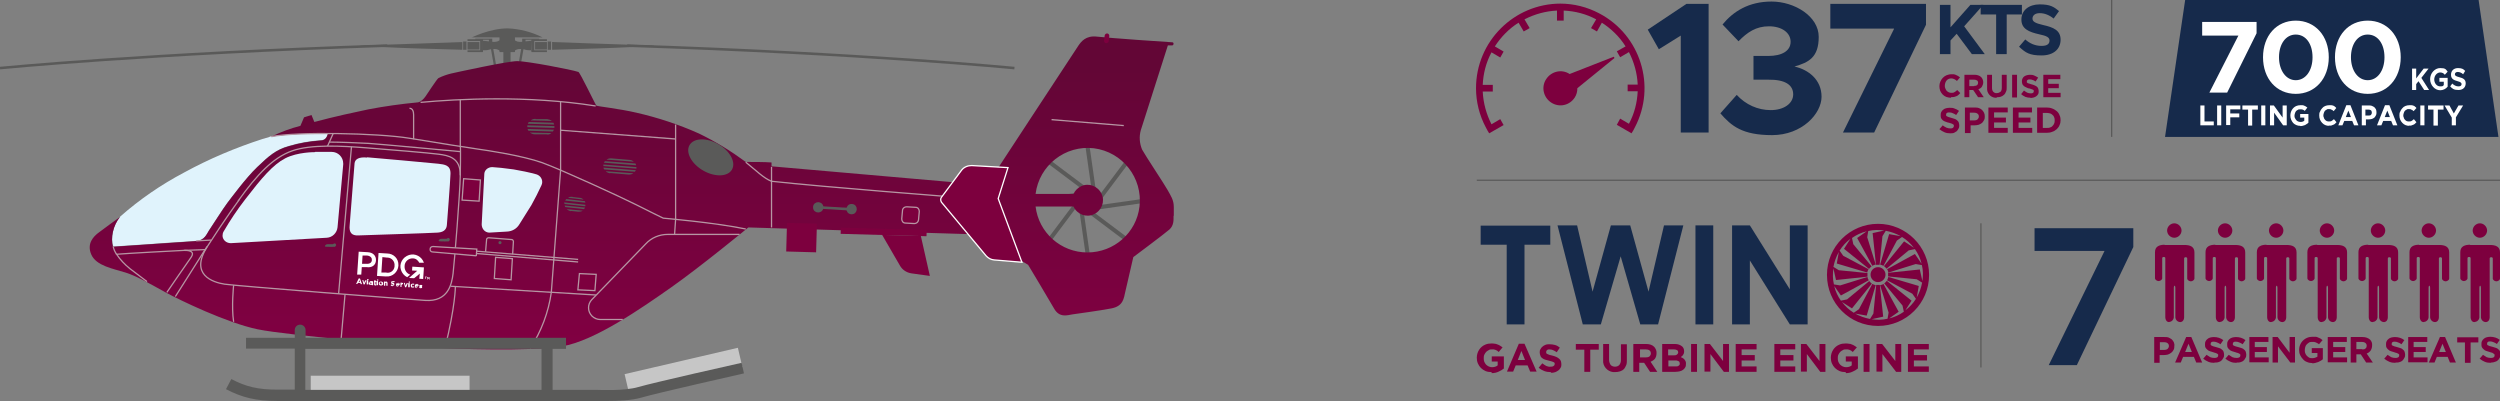 <?xml version="1.0" encoding="UTF-8"?>
<svg xmlns="http://www.w3.org/2000/svg" xmlns:xlink="http://www.w3.org/1999/xlink" version="1.1" viewBox="0 0 969.5 155.5">
  <rect x="0" y="0" width="969.5" height="155.5" fill="#808080" stroke="none"/>
  <defs>
    <style>
      .cls-1, .cls-2, .cls-3, .cls-4, .cls-5 {
        fill: none;
      }

      .cls-6 {
        stroke-miterlimit: 10;
        stroke-width: 1px;
      }

      .cls-6, .cls-2, .cls-4, .cls-5 {
        stroke: #5a5a59;
      }

      .cls-6, .cls-7 {
        fill: #5a5a59;
      }

      .cls-8, .cls-2, .cls-3, .cls-9 {
        stroke-miterlimit: 10;
      }

      .cls-8, .cls-3 {
        stroke: #b696a3;
      }

      .cls-8, .cls-3, .cls-9, .cls-4 {
        stroke-width: .5px;
      }

      .cls-8, .cls-9, .cls-10 {
        fill: #7d003e;
      }

      .cls-11 {
        fill: url(#linear-gradient);
      }

      .cls-9 {
        stroke: #fff;
      }

      .cls-12 {
        fill: #c6c6c6;
      }

      .cls-13 {
        fill: #fff;
      }

      .cls-14 {
        fill: #e0f3fc;
      }

      .cls-15 {
        fill: #162a4b;
      }
    </style>
    <linearGradient id="linear-gradient" x1="245" y1="135.3" x2="245" y2="14.3" gradientUnits="userSpaceOnUse">
      <stop offset="0" stop-color="#810042"/>
      <stop offset=".9" stop-color="#630636"/>
    </linearGradient>
  </defs>
  <!-- Generator: Adobe Illustrator 28.7.1, SVG Export Plug-In . SVG Version: 1.2.0 Build 142)  -->
  <g>
    <g id="Layer_1">
      <rect class="cls-12" x="120.5" y="145.7" width="61.6" height="7.7"/>
      <rect class="cls-12" x="242.5" y="140" width="45.1" height="7.7" transform="translate(-25.7 63.7) rotate(-13.1)"/>
      <path class="cls-7" d="M179.3,16.3s-33.2,1.2-38.8,1.3,14.5,1,21.6,1.2,17.2.5,17.2.5v-2.9Z"/>
      <path class="cls-5" d="M0,26.4s58.4-5.7,150.2-8.7"/>
      <path class="cls-7" d="M214.1,16.3s33.2,1.2,38.8,1.3-14.5,1-21.6,1.2-17.2.5-17.2.5v-2.9Z"/>
      <path class="cls-5" d="M393.4,26.4s-58.4-5.7-150.2-8.7"/>
      <rect class="cls-7" x="179.6" y="16.1" width="1.3" height="3.2"/>
      <rect class="cls-7" x="212.4" y="16.1" width="1.3" height="3.2"/>
      <rect class="cls-7" x="181.3" y="16.3" width="4.6" height="2.9"/>
      <rect class="cls-7" x="207.5" y="16.3" width="4.6" height="2.9"/>
      <rect class="cls-7" x="186.2" y="15.6" width="1.1" height="4.3"/>
      <rect class="cls-7" x="206.1" y="15.6" width="1.1" height="4.3"/>
      <rect class="cls-7" x="181.3" y="15.2" width="6" height=".7"/>
      <rect class="cls-7" x="206.1" y="15.2" width="6" height=".7"/>
      <rect class="cls-7" x="181.3" y="19.5" width="6" height=".7"/>
      <rect class="cls-7" x="206.1" y="19.5" width="6" height=".7"/>
      <rect class="cls-7" x="193.7" y="14.3" width="6" height="5.9"/>
      <path class="cls-7" d="M187.3,15.8s1.9.2,2.8.3c.9.2,1.8.2,2.7,0,.5-.2,1.7-.8,1.7-.8l-.5,4.5c-.6-.5-1.4-.8-2.1-.8-.8,0-1.6,0-2.3.3-.7.2-1.5.2-2.3.2l-.2-3.6h.2Z"/>
      <path class="cls-7" d="M206.1,15.8s-1.9.2-2.8.3c-.9.2-1.8.2-2.7,0-.5-.2-1.7-.8-1.7-.8l.5,4.5c.6-.5,1.4-.8,2.1-.8.8,0,1.6,0,2.3.3.7.2,1.5.2,2.3.2l.2-3.6h-.2Z"/>
      <rect class="cls-7" x="191.4" y="18.8" width=".9" height="11.8" transform="translate(-1.4 33.6) rotate(-10)"/>
      <rect class="cls-7" x="195.6" y="24.2" width="11.8" height=".9" transform="translate(142.3 218.8) rotate(-80)"/>
      <rect class="cls-7" x="195.2" y="19.9" width="2.8" height="9.2"/>
      <polygon class="cls-7" points="190.9 16.4 190.9 15 184.3 15 184.3 15.4 189.6 15.4 189.6 16.4 190.8 16.6 190.9 16.4"/>
      <polygon class="cls-7" points="202.5 16.4 202.5 15 209.1 15 209.1 15.4 203.8 15.4 203.8 16.4 202.6 16.6 202.5 16.4"/>
      <path class="cls-7" d="M182.9,14.5h27.5c-4.2-2.1-8.8-3.3-13.5-3.5-7,0-14.1,3.6-14.1,3.6"/>
      <rect class="cls-7" x="422.5" y="56.7" width="1.6" height="21.3" transform="translate(-5.3 60.5) rotate(-8.1)"/>
      <rect class="cls-7" x="421.7" y="78.5" width="21.3" height="1.6" transform="translate(-6.9 61.9) rotate(-8.1)"/>
      <rect class="cls-7" x="400.6" y="75.5" width="21.3" height="1.6" transform="translate(-6.7 58.9) rotate(-8.1)"/>
      <rect class="cls-7" x="419.5" y="77.5" width="1.6" height="21.3" transform="translate(-8.2 60.2) rotate(-8.1)"/>
      <rect class="cls-7" x="414.7" y="58.7" width="1.6" height="21.3" transform="translate(110.7 360) rotate(-53.1)"/>
      <rect class="cls-7" x="419.7" y="70.6" width="21.3" height="1.6" transform="translate(115 372.8) rotate(-53.1)"/>
      <rect class="cls-7" x="402.7" y="83.4" width="21.3" height="1.6" transform="translate(98 364.3) rotate(-53.1)"/>
      <rect class="cls-7" x="427.3" y="75.6" width="1.6" height="21.3" transform="translate(102.2 376.9) rotate(-53.1)"/>
      <path class="cls-1" d="M421.7,57.4c-10.3,0-18.9,7.7-20.1,17.8h14.7c1.4-3,4.9-4.4,7.9-3,3,1.4,4.4,4.9,3,7.9-1.4,3-4.9,4.4-7.9,3-1.3-.6-2.4-1.7-3-3h-14.7c1.4,11.1,11.5,19,22.6,17.7,11.1-1.4,19-11.5,17.7-22.6-1.2-10.2-9.9-17.8-20.2-17.8h0Z"/>
      <path class="cls-10" d="M101.9,54l2.7-.8c-.9.2-1.8.4-2.7.8Z"/>
      <path class="cls-3" d="M104.6,53.2l.7-.2-.7.2Z"/>
      <path class="cls-14" d="M43.9,95.6s28.9-2,32.2-2.2,4.2-2.9,4.9-4,5.8-9,7.2-10.8,7.1-9.6,11.6-13.9,7.2-6.7,12.2-8.1c4-1.2,8-1.9,12.2-2.2,2.1,0,2.6-1.4,3-2.7-13,0-19.6.8-22,1.2l-.7.2-2.7.8c-10.5,3.4-20.7,7.7-30.4,13-8.9,4.7-17.2,10.4-24.7,17h0c-2.9,3.3-3.8,8.4-2.8,11.6Z"/>
      <path class="cls-11" d="M455.2,83.5v-3.2c0-2.8-1.2-4.4-2.4-6.6s-8.8-13.6-9.9-15.7c-1-2.4-1.2-5-.5-7.5.7-2.3,10.5-32.9,10.5-32.9h1.7c.3,0,.5-.3.5-.7,0-.3-.2-.5-.5-.5-.8,0-24.9-1.7-29.2-2.2s-6.1,1.9-7.2,3.5-35.5,54.1-35.5,54.1l-83.5-7.3v-1.5c-2.5-.2-7.5-.2-10-.2-5.7-4.2-11.7-7.9-18.1-11-7.8-3.5-16-6.2-24.3-8.1-6.4-1.5-15.2-2.5-15.5-2.7s-6.4-13-7-13.1c-2.6-.9-19.9-4.2-23.7-4.2s-23.9,4.4-25.6,4.8c-1.7.4-3.4,1-5,1.8-.6.4-4.3,6.1-5,7.1s-1.9,2.2-3,2.3c-6.4.6-12.8,1.5-19.1,2.7-4.8,1-13.2,2.8-21,4.9l-1.1-2.7-2.9.9-1.4,3.3c-3.9,1-7.7,2.4-11.3,4.2,2.4-.4,9-1.3,22-1.2-.4,1.3-.9,2.7-3,2.7-4.1.3-8.2,1-12.2,2.2-5,1.4-7.7,3.8-12.2,8.1s-10.2,12.1-11.6,13.9-6.4,9.7-7.2,10.8-1.6,3.8-4.9,4-32.3,2.2-32.3,2.2c-1-3.2,0-8.3,2.8-11.6,0,0-7.1,5.1-8.6,6.3s-4.5,3.9-2.6,8.3,8.5,5.5,13.3,7,10.9,5.2,15.9,7.9c5,2.7,23.3,11.6,35.3,14.1s65.5,6.9,70.1,7.2,35.4,1.5,48-.6,30.8-14.8,42.2-22.8,30-23.3,30-23.3l89,2.7,19.5,11.8s8,13.3,10.1,17,5.2,2.5,7.2,2.2,10.3-1.4,15-2.3,4.8-4,5.4-6.5,3.1-13.4,3.1-13.4c0,0,12.2-9.1,14-10.7s1.6-3.9,1.6-5.1ZM421.7,97.9c-10.3,0-18.9-7.7-20.1-17.8h14.7c1.4,3,4.9,4.4,7.9,3,3-1.4,4.4-4.9,3-7.9-1.4-3-4.9-4.4-7.9-3-1.3.6-2.4,1.7-3,3h-14.7c1.4-11.1,11.5-19,22.6-17.7,11.1,1.4,19,11.5,17.7,22.6-1.2,10.2-9.9,17.8-20.2,17.8Z"/>
      <path class="cls-3" d="M105.2,53c9.7-2,41.3-1.4,53.5.6s22.9,3.7,26.5,4.2,17.2,2.5,25.1,5.3c7.9,2.9,31.3,13.7,36,16.1s10.9,5.4,10.9,5.4c0,0,19.9,1.7,32,4.2"/>
      <line class="cls-3" x1="262" y1="48.3" x2="262" y2="85.1"/>
      <line class="cls-3" x1="217.4" y1="39.4" x2="217.4" y2="66"/>
      <line class="cls-3" x1="217.4" y1="66" x2="213.8" y2="113.4"/>
      <line class="cls-3" x1="262" y1="85.1" x2="261.6" y2="90.9"/>
      <line class="cls-3" x1="262" y1="53.9" x2="217.4" y2="50.5"/>
      <path class="cls-3" d="M178.5,38.7v18.2c.2.5,0,11.1,0,11.1"/>
      <path class="cls-3" d="M163.1,39.7c14-1.3,41.6-2.8,67.9,1.4"/>
      <path class="cls-3" d="M286.8,90.9h-27.8c-3.3,0-6.4,1.3-8.6,3.7l-20.9,21.6c-1.7,1.8-1.7,4.6.1,6.4.8.8,2,1.3,3.1,1.3h8.8"/>
      <path class="cls-3" d="M158.8,42c1.2,0,1.6,1.2,1.6,2.5v9.5"/>
      <path class="cls-7" d="M204.7,48l10.2.3c0-.2-.2-.5-.3-.7l-9.5-.3c-.2.2-.3.4-.4.7Z"/>
      <path class="cls-7" d="M207.6,46.1c-.7,0-1.3.2-1.8.6l8.2.2c-.5-.4-1.1-.6-1.8-.7h-4.5Z"/>
      <path class="cls-7" d="M204.5,49c0,.1,0,.2,0,.3l10.5.3c0-.2,0-.4,0-.7l-10.5-.3c0,.1,0,.2,0,.4Z"/>
      <path class="cls-7" d="M204.9,50.7l9.5.3c.1-.2.3-.4.4-.7l-10.2-.3c0,.2.2.5.3.7Z"/>
      <path class="cls-7" d="M207.4,52.1h4.5c.7.2,1.4,0,1.9-.5l-8.3-.2c.5.4,1.2.7,1.9.7Z"/>
      <path class="cls-7" d="M219.2,77.8l7.8.8c0-.2-.1-.4-.2-.6l-7.2-.8c-.2.2-.3.4-.4.6Z"/>
      <path class="cls-7" d="M222,76.3c-.6,0-1.2,0-1.7.4l6,.7c-.4-.4-1-.7-1.6-.7l-2.7-.3Z"/>
      <path class="cls-7" d="M218.9,78.8c0,0,0,.2,0,.3l8.1.9c0-.2,0-.4,0-.6l-8.2-.9c0,.1,0,.2,0,.3Z"/>
      <path class="cls-7" d="M219.2,80.3l7.3.8c.1-.2.3-.4.4-.6l-7.9-.8c0,.2.1.4.2.6Z"/>
      <path class="cls-7" d="M221.4,81.8l2.8.3c.6,0,1.2,0,1.8-.4l-6.2-.6c.4.4,1,.7,1.6.8Z"/>
      <path class="cls-7" d="M234.2,63.1l12.5,1c0-.2-.2-.5-.3-.7l-11.8-.9c-.2.2-.3.4-.4.6Z"/>
      <path class="cls-7" d="M237,61.4c-.6,0-1.2.1-1.8.5l10.6.8c-.5-.4-1.1-.7-1.7-.7l-7.2-.6Z"/>
      <path class="cls-7" d="M234,64.1c0,0,0,.2,0,.3l12.8,1c0-.2,0-.4,0-.6l-12.8-1c0,.1,0,.2,0,.3Z"/>
      <path class="cls-7" d="M234.3,65.7l11.9.9c.1-.2.3-.4.4-.6l-12.6-1c0,.2.2.5.3.7Z"/>
      <path class="cls-7" d="M236.6,67.1l7.2.6c.7,0,1.3-.1,1.8-.5l-10.7-.8c.5.5,1.1.7,1.7.8Z"/>
      <path class="cls-3" d="M92.5,77.7c7.2-10,13.4-16.6,20.8-19.2s19.3-1.9,28.4-1.2,24.6,2,28.4,2.5,8.5,1.3,8.4,8.2-2.3,34-2.8,38.1-1.9,11-10.8,10.4-73.2-5.6-77.8-6.3-13.7-3.7-6.7-14.6,12.2-17.9,12.2-17.9Z"/>
      <line class="cls-3" x1="136.3" y1="56.9" x2="131.3" y2="114"/>
      <path class="cls-14" d="M142.4,61c2.3.2,25.2,2.2,27.6,2.5s4.8.5,4.7,3.9-1.3,18.4-1.4,19.8-.8,2.8-3.5,3-28.4,1-30.9,1.1-3.6-1.1-3.3-4,1.7-22.4,1.9-24,1.7-2.5,4.8-2.2Z"/>
      <line class="cls-3" x1="127" y1="56.7" x2="129.2" y2="51.8"/>
      <path class="cls-3" d="M57,109.2s-4.7-3.6-6.6-5c-2-1.6-3.8-3.5-5.2-5.6,3.5-.3,23.4-1.4,26.1-1.5s4.2.7,2.8,2.7c-1.8,2.5-9.4,13.6-9.4,13.6"/>
      <line class="cls-3" x1="80.3" y1="95.6" x2="68" y2="115"/>
      <line class="cls-3" x1="71.3" y1="97.1" x2="79.6" y2="96.8"/>
      <line class="cls-3" x1="76.1" y1="93.4" x2="81.9" y2="93.1"/>
      <path class="cls-3" d="M43.9,95.6c.2,1.1.7,2.1,1.3,3"/>
      <path class="cls-14" d="M122.2,58.9h6.4c2.5,0,4.5,2,4.5,4.5v.4l-2.2,24.3c-.2,2.2-2,4-4.2,4.1l-37.2,2.1c-1.7,0-3.1-1.2-3.2-2.8,0-.6.1-1.2.4-1.7,2.5-4.3,5.3-8.5,8.4-12.5,6.4-8.3,10.7-13.4,15.5-15.9s11.6-2.4,11.6-2.4Z"/>
      <path class="cls-3" d="M127.7,55.1c3.9,0,11.5.3,15.1.5s35.7,3.2,35.7,3.2"/>
      <path class="cls-14" d="M187.8,67.8l-1,19.2c0,1.7,1.2,3.1,2.8,3.2h.3l6.8-.4c1.9-.1,3.7-1.1,4.7-2.8,1.3-2.1,3.2-5.1,4.7-7.5,1.4-2.5,2.7-5.1,3.9-7.7.7-1.5,0-3.3-1.5-4-.1,0-.3-.1-.5-.2-2.9-.8-5.9-1.4-8.8-1.9-3.6-.5-6.4-.8-8.3-.9-1.7,0-3.1,1.2-3.1,2.8h0Z"/>
      <line class="cls-3" x1="184.7" y1="97.4" x2="224.2" y2="100.6"/>
      <line class="cls-3" x1="184.7" y1="98.3" x2="224.2" y2="101.6"/>
      <line class="cls-3" x1="174.7" y1="111" x2="231.1" y2="114.4"/>
      <line class="cls-3" x1="407.8" y1="46.4" x2="435.8" y2="48.7"/>
      <path class="cls-3" d="M289.2,62.9c3.9,3.1,6.9,6.2,10,7.4v17.9"/>
      <path class="cls-3" d="M299.2,64.7v5.6c21.1,2.3,72.1,6.2,74.3,6.4s8.6,1.1,10.1,1.8c2-1.5,3.1-2.1,3.9-3.3s-.2-2.7-4.8-3.2"/>
      <path class="cls-9" d="M365,78.3l17.4,20.9c.8.9,1.9,1.5,3.1,1.6l10.8.9-9.2-24.7,3.8-12-14.1-.8c-1.5,0-3,.6-3.9,1.8l-7.8,10.5c-.4.5-.4,1.3,0,1.9Z"/>
      <circle class="cls-6" cx="317.3" cy="80.4" r="1.5"/>
      <circle class="cls-6" cx="330.5" cy="81.2" r="1.5" transform="translate(229.6 406.2) rotate(-86.6)"/>
      <line class="cls-2" x1="317.3" y1="80.4" x2="330.5" y2="81.2"/>
      <path class="cls-8" d="M184.7,99.2l-17-1.5c-.6,0-1-.6-.9-1.1h0c0-.6.5-1,1.1-1l17,1-.2,2.7Z"/>
      <polygon class="cls-8" points="179.8 69.3 179.2 77.6 185.8 78 186.3 69.8 179.8 69.3"/>
      <polygon class="cls-8" points="192.2 99.8 191.7 108 198.2 108.5 198.7 100.3 192.2 99.8"/>
      <polygon class="cls-8" points="224.7 106.1 224.1 112.4 230.7 112.7 231.2 106.4 224.7 106.1"/>
      <path class="cls-8" d="M350,81.5l-.3,3.4c0,.8.5,1.6,1.4,1.6,0,0,0,0,0,0h0l3.5.2c.8,0,1.5-.6,1.6-1.4l.3-3.3c0-.8-.5-1.6-1.4-1.6,0,0,0,0,0,0h0l-3.5-.2c-.8,0-1.5.5-1.6,1.3Z"/>
      <ellipse class="cls-7" cx="275.6" cy="61" rx="5.9" ry="9.5" transform="translate(85 269.2) rotate(-60)"/>
      <rect class="cls-10" x="305.3" y="86.3" width="11.1" height="11.6" transform="translate(210.1 400.3) rotate(-88.4)"/>
      <rect class="cls-10" x="341.6" y="73.3" width="2.4" height="33.3" transform="translate(243.2 430.1) rotate(-88.4)"/>
      <path class="cls-10" d="M360.6,107l-7.2-1c-1.9-.3-3.5-1.4-4.4-3l-6.9-11.9,15,.4,3.5,15.5Z"/>
      <rect class="cls-10" x="427.3" y="13.9" width="3.8" height="1.8" rx=".9" ry=".9" transform="translate(364.4 439.4) rotate(-83.3)"/>
      <path class="cls-3" d="M188.3,97.7l.4-4.8c0-.4.4-.7.8-.7,0,0,0,0,0,0h0l8.9.7c.4,0,.7.4.7.8l-.3,4.9"/>
      <circle class="cls-7" cx="193.9" cy="94.1" r=".6"/>
      <path class="cls-3" d="M213.8,113.4c-1.1,7.7-3.9,15.2-8.2,21.7"/>
      <path class="cls-3" d="M176.6,111.1s0,7.6-4,23.7"/>
      <path class="cls-3" d="M90.6,110.6s-.9,8.4,0,14.2"/>
      <line class="cls-3" x1="133.8" y1="114.2" x2="132.3" y2="131.4"/>
      <path class="cls-7" d="M170.3,93s.2-.4.9-.4c.7,0,1.3,0,2,0,.2-.1.6-.5,1-.2.3.3.3.7,0,1,0,0-.1.1-.2.2-1,0-2,.1-3.1,0,0,0-.8,0-.8-.2,0-.2.1-.3.2-.4"/>
      <path class="cls-7" d="M126.2,95.1s.2-.4.9-.4c.7,0,1.3,0,2,0,.2-.1.6-.5,1-.2.3.3.3.7,0,1,0,0-.1.1-.2.2-1,0-2,.1-3.1,0,0,0-.8,0-.8-.2,0-.2.1-.3.2-.4"/>
      <path class="cls-7" d="M87.6,150.9c6.3,3.3,11.7,4.6,20,4.6h124.1c.4,0,2,0,4.1,0,3.7,0,9.1-.2,12.9-1.3,5.6-1.7,39.5-9.3,39.8-9.4l-.9-4.1c-1.4.3-34.3,7.7-40.1,9.4-5.4,1.6-15.5,1.1-15.6,1.1h-17.6v-15.9h5.2v-4.3h-101v-3c0-1.2-1-2.1-2.1-2.1-1.2,0-2.1.9-2.1,2.1v3h-18.9v4.2h18.9v15.9h-6.6c-7.6,0-12.3-1.1-18-4.1l-2,3.8ZM210,151.2h-91.6v-15.9h91.6v15.9Z"/>
      <path class="cls-13" d="M159.1,106.5c-1.4-.4-2.3-1.8-2.2-3.3,0-1.7,1.5-3.1,3.2-3h0c1.1,0,2,.7,2.5,1.7h1.8c-.8-2.4-3.4-3.8-5.8-3-2.5.8-3.9,3.4-3.1,5.8.4,1.2,1.2,2.2,2.4,2.8l1.3-1.1Z"/>
      <polygon class="cls-13" points="159.9 103.4 159.8 104.9 161.8 105 158.6 107.8 160.6 107.9 162.8 106.1 162.6 108.1 164.1 108.2 164.4 103.7 159.9 103.4"/>
      <path class="cls-13" d="M146.8,98.1l3.3.2c2.5,0,4.5,2,4.4,4.5h0v.3h0c-.2,2.4-2.3,4.3-4.7,4.1,0,0,0,0,0,0h-.3l-3.3-.2.6-8.9ZM148.3,99.6l-.4,6.1h1.8c1.6.4,3.1-.7,3.3-2.3,0-.1,0-.2,0-.3h0c.2-1.6-1-3.1-2.6-3.2h-.3l-1.8-.2Z"/>
      <path class="cls-13" d="M139.2,108h.4l.8,2.2h-.5l-.2-.5h-.9c0,0-.2.4-.2.4h-.5l1-2.1ZM139.6,109.3l-.2-.7-.3.7h.6Z"/>
      <path class="cls-13" d="M140.4,108.6h.5l.3,1.1.4-1h.5l-.7,1.6h-.4l-.5-1.7Z"/>
      <path class="cls-13" d="M142.4,108.2h.5v.4h-.5v-.4ZM142.4,108.7h.4v1.6h-.6v-1.6Z"/>
      <path class="cls-13" d="M143.5,110.4c0,0-.1,0-.2,0,0,0-.1,0-.2-.1,0,0,0,0-.1-.2,0,0,0-.1,0-.2h0c0,0,0-.2,0-.2,0,0,0-.1.1-.2,0,0,.1,0,.2,0,0,0,.2,0,.3,0h.4s0-.1,0-.2c0,0-.2,0-.2,0h-.4c0,0,0-.3,0-.3h.3c.1,0,.2,0,.4,0,.1,0,.2,0,.3,0,0,0,.2,0,.2.2,0,0,0,.1.1.2,0,0,0,.2,0,.3v.9h-.5v-.2c0,0-.1.1-.2.1,0,0-.2,0-.3,0ZM143.7,110.1c0,0,.2,0,.3,0,0,0,.1-.1.1-.2h0c0,0-.1-.1-.1-.1h-.2c0,0-.2,0-.2,0,0,0,0,0,0,.2h0c0,0,0,.1,0,.2,0,0,.1,0,.2,0Z"/>
      <path class="cls-13" d="M145.4,110.6h-.2c0,0-.1,0-.1,0,0,0,0,0,0-.2,0,0,0-.2,0-.2v-.8c0,0-.1,0-.1,0v-.4h.2v-.4h.4v.4h.4v.4h-.4v.7c0,0,0,.2.1.2,0,0,.2,0,.2,0v.4h-.2c0,0-.3,0-.3,0Z"/>
      <path class="cls-13" d="M146.2,108.4h.5v.4h-.5v-.4ZM146.2,109h.4v1.6h-.6v-1.6Z"/>
      <path class="cls-13" d="M147.7,110.7c-.1,0-.2,0-.3,0,0,0-.2-.1-.3-.2,0,0-.1-.2-.2-.3,0-.1,0-.2,0-.3h0c0-.1,0-.2,0-.3,0,0,.1-.2.2-.2,0,0,.2-.1.3-.2.2,0,.5,0,.7,0,0,0,.2.1.3.2,0,0,.1.2.2.3,0,.1,0,.2,0,.3h0c0,.1,0,.2,0,.3,0,0-.1.2-.2.2,0,0-.2.1-.3.2-.1,0-.2,0-.4,0ZM147.7,110.3c0,0,.1,0,.2,0,0,0,.1,0,.1,0,0,0,0,0,0-.1,0,0,0-.1,0-.2h0c0,0,0-.1,0-.2,0-.1-.1-.2-.2-.3,0,0-.1,0-.2,0,0,0-.1,0-.2,0,0,0-.1,0-.1,0,0,0,0,0,0,.1,0,0,0,.1,0,.2h0c0,0,0,.1,0,.2,0,.1.1.2.2.2,0,0,.1,0,.2,0h0Z"/>
      <path class="cls-13" d="M149,109.2h.4v.2h0c0,0,.1-.2.1-.2h.3c.2,0,.3,0,.4.2,0,.1.1.3.1.4v1h-.5v-.9c0,0,0-.2,0-.2,0,0-.1,0-.2,0,0,0-.2,0-.2,0,0,0,0,.2,0,.2v.9h-.5v-1.7Z"/>
      <path class="cls-13" d="M152.4,111c-.2,0-.3,0-.5-.1-.2,0-.3-.2-.4-.3l.3-.3c0,0,.2.1.3.2.1,0,.2,0,.3,0,0,0,.2,0,.2,0,0,0,0,0,0-.1h0s0,0,0,0c0,0,0,0,0,0h-.1c0,0-.2-.2-.2-.2h-.3c0-.1-.1-.2-.2-.2,0,0-.1-.1-.1-.2,0,0,0-.2,0-.3h0c0,0,0-.2,0-.2,0,0,.1-.2.2-.2,0,0,.2,0,.2-.1,0,0,.2,0,.3,0,.1,0,.3,0,.4,0,.1,0,.2.1.3.2l-.3.3c0,0-.2-.1-.3-.2,0,0-.2,0-.3,0,0,0-.1,0-.2,0,0,0,0,0,0,.1h0s0,0,0,0c0,0,0,0,0,0h.1c0,0,.2.2.2.2h.3c0,.1.1.2.2.2,0,0,0,.1.1.2,0,0,0,.2,0,.2h0c0,0,0,.2,0,.3,0,0,0,.1-.2.2,0,0-.2,0-.2.1-.1,0-.2,0-.4,0Z"/>
      <path class="cls-13" d="M154.3,111.2c-.1,0-.2,0-.3,0,0,0-.2-.1-.2-.2,0,0-.1-.2-.2-.3,0-.1,0-.2,0-.3h0c0-.1,0-.2,0-.3,0,0,.1-.2.2-.2.2-.2.4-.2.6-.2.1,0,.2,0,.3,0,0,0,.2.1.2.2,0,0,0,.2.1.3,0,.1,0,.2,0,.3h0c0,.1-1.1,0-1.1,0,0,0,0,.2.1.2,0,0,.2,0,.2,0,0,0,.1,0,.2,0,0,0,.1,0,.2-.1l.2.2c0,0-.2.2-.3.2-.1,0-.3,0-.4,0ZM154.6,110.2c0,0,0-.2,0-.2,0,0-.1-.1-.2-.1,0,0-.2,0-.2,0,0,0-.1.1-.1.2h.7Z"/>
      <path class="cls-13" d="M155.4,109.6h.4v.3c0,0,.1-.2.2-.2,0,0,.2,0,.3,0v.5h0c-.1,0-.3,0-.4.1-.1.1-.2.3-.2.4v.6h-.4v-1.6Z"/>
      <path class="cls-13" d="M156.6,109.7h.4l.3,1.1.4-1h.5l-.7,1.6h-.4l-.5-1.7Z"/>
      <path class="cls-13" d="M158.5,109.2h.5v.4h-.5v-.4ZM158.5,109.8h.4v1.6h-.6v-1.6Z"/>
      <path class="cls-13" d="M160,111.5c-.1,0-.2,0-.3,0-.2,0-.3-.3-.4-.5,0-.1,0-.2,0-.3h0c0-.1,0-.2,0-.3,0,0,.1-.2.2-.2,0,0,.2-.1.3-.2.1,0,.2,0,.3,0,.1,0,.3,0,.4,0,0,0,.2.1.2.2l-.3.3c0,0,0-.1-.1-.1,0,0-.1,0-.2,0,0,0-.1,0-.2,0,0,0,0,0-.1,0,0,0,0,0,0,.1,0,0,0,.1,0,.2h0c0,0,0,.1,0,.2,0,0,0,.1,0,.2,0,0,0,0,.1,0,0,0,.1,0,.2,0,0,0,.1,0,.2,0,0,0,.1,0,.2-.1l.2.3c0,0-.2.1-.3.2-.1,0-.3,0-.4,0Z"/>
      <path class="cls-13" d="M161.6,111.7c-.1,0-.2,0-.3,0,0,0-.2-.1-.2-.2,0,0-.1-.2-.2-.3,0-.1,0-.2,0-.3h0c0-.1,0-.2,0-.3,0,0,.1-.2.2-.3.2-.2.4-.2.6-.2.1,0,.2,0,.3,0,0,0,.2.1.2.2,0,0,.1.2.1.3,0,.1,0,.2,0,.3h0c0,0-1.1,0-1.1,0,0,0,0,.2.1.2,0,0,.2,0,.2,0,0,0,.1,0,.2,0,0,0,.1,0,.2-.1l.2.2c0,0-.2.2-.3.2-.1,0-.3,0-.4,0ZM162,110.7c0,0,0-.2,0-.2,0,0-.1-.1-.2-.1,0,0-.2,0-.2,0,0,0-.1.1-.1.2h.7Z"/>
      <path class="cls-13" d="M163.2,111.8c-.2,0-.5-.1-.7-.3l.2-.3c0,0,.2.1.2.2,0,0,.2,0,.2,0,0,0,.1,0,.1,0,0,0,0,0,0,0h0s0,0,0,0h0c0,0-.2,0-.2,0l-.2-.2c0,0-.1,0-.1,0,0,0,0,0-.1-.1,0,0,0-.1,0-.2h0c0-.1,0-.3.2-.4,0,0,.1,0,.2,0,0,0,.2,0,.2,0,.1,0,.2,0,.3,0,0,0,.2,0,.3.2l-.2.3h-.2c0-.1-.1-.2-.2-.2,0,0,0,0-.1,0,0,0,0,0,0,0h0s0,0,0,0h0c0,0,.2,0,.2,0h.2c0,0,.1.2.1.2,0,0,0,0,.1.1,0,0,0,.1,0,.2h0c0,0,0,.2,0,.2,0,0,0,.1-.1.2,0,0-.1,0-.2,0,0,0-.2.1-.3.1Z"/>
      <path class="cls-13" d="M142.6,97.8l-3.5-.2-.6,8.9h1.6c0,0,.2-2.9.2-2.9h1.9c2.1.3,3.5-.8,3.6-2.6h0c.1-1.8-1.1-3.1-3.2-3.2ZM144.2,100.9h0c0,.7-.6,1.5-2,1.4h-1.8c0-.1.2-3.2.2-3.2h1.8c1.5.2,1.9,1.1,1.8,1.8h0Z"/>
      <path class="cls-13" d="M165.1,107.5h-.3v-.2h.7v.2h-.3v.7h-.2v-.7ZM165.8,107.4h.2l.2.4.2-.3h.2v.9h-.2v-.6l-.3.4h0l-.2-.4v.6h-.2v-.9Z"/>
      <g>
        <g>
          <line class="cls-4" x1="572.7" y1="69.9" x2="969.5" y2="69.9"/>
          <g>
            <path class="cls-10" d="M578.4,144.3c-.8,0-1.6-.1-2.3-.4-.7-.3-1.3-.7-1.8-1.2-.5-.5-.9-1.1-1.2-1.8-.3-.7-.4-1.5-.4-2.2h0c0-2.2,1.3-4.3,3.4-5.1.7-.3,1.5-.4,2.3-.4.4,0,.9,0,1.3.1.4,0,.7.2,1.1.3.3.1.7.3,1,.5.3.2.6.4.9.6l-1.5,1.8c-.2-.2-.4-.3-.6-.5-.2-.1-.4-.2-.6-.3-.2,0-.5-.2-.7-.2-.3,0-.6,0-.8,0-.4,0-.8,0-1.2.3-.4.2-.7.4-1,.7-.3.3-.5.7-.7,1.1-.2.4-.2.9-.2,1.3h0c0,.5,0,.9.2,1.4.2.4.4.8.7,1.1.3.3.6.5,1,.7.4.2.9.3,1.3.3.8,0,1.6-.2,2.2-.7v-1.5h-2.3v-2h4.7v4.7c-.6.5-1.3.9-2,1.2-.8.4-1.7.6-2.7.6Z"/>
            <path class="cls-10" d="M589,133.3h2.2l4.7,10.8h-2.5l-1-2.4h-4.6l-1,2.4h-2.4l4.6-10.8ZM591.4,139.6l-1.4-3.5-1.4,3.5h2.9Z"/>
            <path class="cls-10" d="M601.3,144.3c-.8,0-1.6-.1-2.4-.4-.8-.3-1.5-.7-2.2-1.3l1.4-1.7c.5.4,1,.7,1.5,1,.5.2,1.1.4,1.7.3.4,0,.8,0,1.2-.3.3-.2.4-.4.4-.7h0c0-.1,0-.3,0-.4,0-.1-.2-.2-.3-.3-.2-.1-.4-.2-.7-.3-.3-.1-.6-.2-1.1-.3-.5-.1-1-.3-1.5-.4-.4-.1-.8-.3-1.2-.6-.3-.2-.6-.5-.7-.9-.2-.4-.3-.9-.3-1.3h0c0-.5,0-.9.3-1.3.2-.4.4-.7.8-1,.3-.3.7-.5,1.2-.7.5-.2,1-.2,1.5-.2.7,0,1.5.1,2.2.3.7.2,1.3.6,1.8,1l-1.2,1.8c-.4-.3-.9-.6-1.4-.8-.4-.2-.9-.3-1.4-.3-.4,0-.7,0-1,.3-.2.2-.3.4-.3.7h0c0,.2,0,.3.1.5,0,.1.2.3.4.3.2.1.5.2.7.3l1.2.3c.5.1,1,.3,1.5.5.4.2.8.4,1.1.7.3.2.5.5.7.9.1.4.2.8.2,1.2h0c0,.5,0,1-.3,1.4-.2.4-.5.8-.8,1-.4.3-.8.5-1.2.7-.5.2-1,.2-1.5.3Z"/>
            <path class="cls-10" d="M614.4,135.6h-3.3v-2.2h8.9v2.2h-3.3v8.6h-2.3v-8.6Z"/>
            <path class="cls-10" d="M626.4,144.3c-2.3.2-4.4-1.5-4.7-3.8,0-.3,0-.6,0-.9v-6.2h2.3v6.1c0,.7.2,1.4.6,2,.4.5,1.1.7,1.7.7.6,0,1.3-.2,1.7-.7.4-.5.6-1.2.6-1.8v-6.2h2.3v6.1c0,.7,0,1.5-.3,2.1-.2.5-.5,1-.8,1.4-.4.4-.9.7-1.5.9-.6.2-1.3.3-2,.3Z"/>
            <path class="cls-10" d="M633.5,133.4h4.9c1.2,0,2.3.3,3.1,1.1.6.7,1,1.6.9,2.5h0c0,.8-.2,1.5-.6,2.1-.4.5-1,.9-1.7,1.2l2.6,3.9h-2.8l-2.3-3.5h-1.9v3.5h-2.3v-10.7ZM638.3,138.6c.5,0,1-.1,1.4-.4.3-.3.5-.7.5-1.1h0c0-.4-.1-.9-.5-1.2-.4-.3-.9-.4-1.4-.4h-2.3v3.1h2.4Z"/>
            <path class="cls-10" d="M644.6,133.4h5c1,0,2,.3,2.8,1,.5.5.7,1.1.7,1.8h0c0,.3,0,.6-.1.8,0,.2-.2.4-.3.6-.1.2-.3.4-.4.5-.2.1-.4.3-.5.4.6.2,1.1.5,1.5,1,.4.5.6,1.1.5,1.7h0c0,.4,0,.9-.3,1.3-.2.4-.5.7-.8.9-.4.3-.8.5-1.3.6-.5.1-1.1.2-1.7.2h-5.1v-10.7ZM650.8,136.6c0-.3-.1-.6-.4-.8-.3-.2-.8-.3-1.2-.3h-2.3v2.3h2.2c.4,0,.9,0,1.2-.3.3-.2.5-.5.5-.9h0ZM651.4,140.9c0-.3-.1-.7-.4-.8-.4-.2-.9-.4-1.3-.3h-2.7v2.3h2.8c.4,0,.9,0,1.2-.3.3-.2.5-.5.4-.9h0Z"/>
            <path class="cls-10" d="M655.8,133.4h2.3v10.8h-2.3v-10.8Z"/>
            <path class="cls-10" d="M660.9,133.4h2.2l5.1,6.6v-6.6h2.3v10.8h-2l-5.2-6.9v6.8h-2.3v-10.7Z"/>
            <path class="cls-10" d="M673.1,133.4h8.1v2.1h-5.8v2.2h5.1v2.1h-5.1v2.3h5.8v2.1h-8.1v-10.8Z"/>
            <path class="cls-10" d="M688.1,133.4h8.1v2.1h-5.8v2.2h5.1v2.1h-5.1v2.3h5.8v2.1h-8.1v-10.8Z"/>
            <path class="cls-10" d="M698.3,133.4h2.2l5.1,6.6v-6.6h2.3v10.8h-2l-5.2-6.9v6.8h-2.3v-10.7Z"/>
            <path class="cls-10" d="M715.7,144.3c-.8,0-1.6-.1-2.3-.4-.7-.3-1.3-.7-1.8-1.2-.5-.5-.9-1.1-1.2-1.8-.3-.7-.4-1.5-.4-2.2h0c0-2.2,1.3-4.3,3.4-5.1.7-.3,1.5-.4,2.3-.4.4,0,.9,0,1.3.1.4,0,.8.1,1.2.3.3.1.7.3,1,.5.3.2.6.4.9.6l-1.6,1.8c-.2-.2-.4-.3-.6-.5-.2-.1-.4-.2-.6-.3-.2,0-.5-.2-.7-.2-.3,0-.6,0-.8,0-.4,0-.8,0-1.2.3-.4.2-.7.4-1,.7-.3.3-.5.7-.7,1.1-.2.4-.2.9-.2,1.3h0c0,.5,0,.9.2,1.4.2.4.4.8.7,1.1.3.3.6.5,1,.7.4.2.9.3,1.3.3.8,0,1.6-.2,2.2-.7v-1.5h-2.3v-2h4.7v4.7c-.6.5-1.3.9-2,1.2-.8.4-1.7.6-2.6.6Z"/>
            <path class="cls-10" d="M722.7,133.4h2.3v10.8h-2.3v-10.8Z"/>
            <path class="cls-10" d="M727.7,133.4h2.2l5.1,6.6v-6.6h2.3v10.8h-2l-5.3-6.9v6.8h-2.3v-10.7Z"/>
            <path class="cls-10" d="M739.9,133.4h8.1v2.1h-5.8v2.2h5.1v2.1h-5.1v2.3h5.8v2.1h-8.1v-10.8Z"/>
          </g>
          <g>
            <path class="cls-10" d="M728.3,86.8c-10.9,0-19.8,8.8-19.8,19.8s8.8,19.8,19.8,19.8c10.9,0,19.8-8.8,19.8-19.8h0c0-10.9-8.9-19.8-19.8-19.8ZM738.8,120.5l2.5-3.9-9.6-7.7c-.3.4-.6.7-1,1l7.1,8.6.5,2.4c-1.7,1.2-3.6,2.1-5.7,2.6l3.7-2.6-5.9-10.8c-.4.3-.8.4-1.3.5l3.3,10.6-.4,2.4c-2,.5-4.1.5-6.2.2l4.5-1-1.3-12.3c-.5,0-.9,0-1.4,0l-1.1,11.1-1.3,2.1c-2.1-.4-4-1.1-5.8-2.1l4.5.8,3.5-11.8c-.5-.1-.9-.3-1.3-.5l-5.2,9.8-2,1.4c-1.8-1.1-3.3-2.5-4.6-4.2l3.9,2.5,7.7-9.6c-.4-.3-.7-.6-1-1l-8.6,7.1-2.4.5c-1.2-1.7-2.1-3.6-2.6-5.7l2.6,3.7,10.8-5.9c-.3-.4-.4-.8-.5-1.3l-10.6,3.3-2.4-.4c-.5-2-.5-4.1-.2-6.2l1,4.5,12.2-1.3c0-.5,0-.9,0-1.4l-11.1-1.1-2.1-1.3c.4-2.1,1.1-4,2.1-5.8l-.8,4.5,11.8,3.5c.1-.5.3-.9.5-1.3l-9.8-5.2-1.4-2c1.1-1.8,2.5-3.3,4.2-4.6l-2.5,3.9,9.7,7.8c.3-.4.6-.7,1-1l-7.1-8.6-.5-2.4c1.7-1.2,3.6-2.1,5.7-2.6l-3.7,2.6,5.9,10.8c.4-.3.8-.4,1.3-.5l-3.3-10.6.4-2.4c2-.5,4.1-.5,6.2-.2l-4.5,1,1.3,12.3c.5,0,.9,0,1.4,0l1.1-11.1,1.3-2.1c2.1.4,4,1.1,5.8,2.1l-4.5-.8-3.5,11.8c.5.1.9.3,1.3.5l5.2-9.8,2-1.4c1.8,1.1,3.3,2.5,4.6,4.2l-3.8-2.5-7.8,9.6c.4.3.7.6,1,1l8.6-7.1,2.4-.5c1.2,1.7,2.1,3.6,2.6,5.7l-2.6-3.8-10.8,5.9c.3.4.4.8.5,1.3l10.6-3.3,2.4.4c.5,2,.5,4.1.2,6.2l-1-4.5-12.3,1.3c0,.5,0,.9,0,1.4l11.1,1.1,2.1,1.3c-.4,2.1-1.1,4-2.1,5.8l.8-4.5-11.8-3.5c-.1.5-.3.9-.5,1.3l9.8,5.2,1.4,2c-1.1,1.8-2.6,3.3-4.3,4.6h0Z"/>
            <circle class="cls-10" cx="728.3" cy="106.5" r="2.9"/>
          </g>
          <g>
            <path class="cls-15" d="M584.2,94.9h-10v-7.4h27v7.4h-10v30.9h-6.9v-30.9Z"/>
            <path class="cls-15" d="M604.1,87.4h7.5l6,25.7,7.1-25.7h7.5l7.1,25.7,6-25.7h7.5l-9.8,38.4h-6.9l-7.6-26.4-7.7,26.4h-7l-9.8-38.4Z"/>
            <path class="cls-15" d="M657.5,87.4h6.9v38.4h-6.9v-38.4Z"/>
            <path class="cls-15" d="M671.7,87.4h6.9l15.5,24.8v-24.8h6.9v38.4h-6.9l-15.5-24.8v24.8h-6.9v-38.4Z"/>
          </g>
          <g>
            <line class="cls-4" x1="768.2" y1="142.5" x2="768.2" y2="86.6"/>
            <g>
              <path class="cls-10" d="M839.3,95h7.8c2.2,0,3.9.6,3.9,2.9v10.1c0,.6-.8,1.1-1.4,1.1s-1.4-.5-1.4-1.1v-7.8c0-.6-1.2-.6-1.2,0v22.9c0,.9-.5,1.7-1.4,1.8h-.1c-1,0-1.8-.8-1.9-1.8v-11.4c0-1.2-.6-1.2-.6,0v11.4c-.1,1-.9,1.7-1.9,1.8h0c-.9,0-1.4-1-1.4-1.8v-23c0-.6-1.2-.6-1.2,0v7.8c0,.6-.8,1.1-1.4,1.1s-1.4-.5-1.4-1.1v-10.1c0-2.2,1.6-2.9,3.9-2.9"/>
              <path class="cls-10" d="M840.4,89.4c0,1.5,1.3,2.8,2.8,2.8,1.5,0,2.8-1.3,2.8-2.8s-1.3-2.8-2.8-2.8h0c-1.5,0-2.8,1.3-2.8,2.8"/>
              <path class="cls-10" d="M859,95h7.8c2.2,0,3.9.6,3.9,2.9v10.1c0,.6-.8,1.1-1.4,1.1s-1.4-.5-1.4-1.1v-7.8c0-.6-1.2-.6-1.2,0v22.9c0,.9-.5,1.7-1.4,1.8h-.1c-1,0-1.8-.8-1.9-1.8v-11.4c0-1.2-.6-1.2-.6,0v11.4c-.1,1-.9,1.7-1.9,1.8h-.1c-.9,0-1.4-1-1.4-1.8v-23c0-.6-1.2-.6-1.2,0v7.8c0,.6-.8,1.1-1.4,1.1s-1.4-.5-1.4-1.1v-10.1c0-2.2,1.6-2.9,3.9-2.9"/>
              <path class="cls-10" d="M860.1,89.4c0,1.5,1.3,2.8,2.8,2.8,1.5,0,2.8-1.3,2.8-2.8s-1.3-2.8-2.8-2.8h0c-1.5,0-2.8,1.3-2.8,2.8"/>
              <path class="cls-10" d="M878.8,95h7.9c2.2,0,3.9.6,3.9,2.9v10.1c0,.6-.8,1.1-1.4,1.1s-1.4-.5-1.4-1.1v-7.8c0-.6-1.2-.6-1.2,0v22.9c0,.9-.5,1.7-1.4,1.8h-.1c-1,0-1.8-.8-1.9-1.8v-11.4c0-1.2-.6-1.2-.6,0v11.4c-.1,1-.9,1.7-1.9,1.8h-.1c-.9,0-1.4-1-1.4-1.8v-23c0-.6-1.2-.6-1.2,0v7.8c0,.6-.8,1.1-1.4,1.1s-1.4-.5-1.4-1.1v-10.1c0-2.2,1.6-2.9,3.9-2.9"/>
              <path class="cls-10" d="M879.9,89.4c0,1.5,1.3,2.8,2.8,2.8,1.5,0,2.8-1.3,2.8-2.8s-1.3-2.8-2.8-2.8h0c-1.5,0-2.8,1.3-2.8,2.8"/>
              <path class="cls-10" d="M898.5,95h7.8c2.2,0,3.9.6,3.9,2.9v10.1c0,.6-.8,1.1-1.4,1.1s-1.4-.5-1.4-1.1v-7.8c0-.6-1.2-.6-1.2,0v22.9c0,.9-.5,1.7-1.4,1.8h-.1c-1,0-1.8-.8-1.9-1.8v-11.4c0-1.2-.6-1.2-.6,0v11.4c-.1,1-.9,1.7-1.9,1.8h-.1c-.9,0-1.4-1-1.4-1.8v-23c0-.6-1.2-.6-1.2,0v7.8c0,.6-.8,1.1-1.4,1.1s-1.4-.5-1.4-1.1v-10.1c0-2.2,1.6-2.9,3.9-2.9"/>
              <path class="cls-10" d="M899.6,89.4c0,1.5,1.3,2.8,2.8,2.8,1.5,0,2.8-1.3,2.8-2.8s-1.3-2.8-2.8-2.8h0c-1.5,0-2.8,1.3-2.8,2.8"/>
              <path class="cls-10" d="M918.3,95h7.8c2.2,0,3.9.6,3.9,2.9v10.1c0,.6-.8,1.1-1.4,1.1s-1.4-.5-1.4-1.1v-7.8c0-.6-1.2-.6-1.2,0v22.9c0,.9-.5,1.7-1.4,1.8h-.1c-1,0-1.8-.8-1.9-1.8v-11.4c0-1.2-.6-1.2-.6,0v11.4c-.1,1-.9,1.7-1.9,1.8h-.1c-.9,0-1.4-1-1.4-1.8v-23c0-.6-1.2-.6-1.2,0v7.8c0,.6-.8,1.1-1.4,1.1s-1.4-.5-1.4-1.1v-10.1c0-2.2,1.6-2.9,3.9-2.9"/>
              <path class="cls-10" d="M919.4,89.4c0,1.5,1.3,2.8,2.8,2.8,1.5,0,2.8-1.3,2.8-2.8s-1.3-2.8-2.8-2.8h0c-1.5,0-2.8,1.3-2.8,2.8"/>
              <g>
                <path class="cls-10" d="M835.4,130.7h4c.5,0,1.1,0,1.6.2.4.2.8.4,1.2.7.3.3.6.7.8,1.1.2.5.3,1,.2,1.5h0c0,.5,0,1-.3,1.5-.2.4-.5.8-.9,1.1-.4.3-.8.5-1.3.7-.5.1-1,.2-1.6.2h-1.6v3h-2.1v-10ZM839.3,135.7c.5,0,.9-.1,1.3-.4.3-.3.5-.7.5-1.1h0c0-.4-.1-.8-.5-1.1-.4-.3-.8-.4-1.3-.4h-1.7v3h1.7Z"/>
                <path class="cls-10" d="M847.8,130.7h2l4.2,9.9h-2.3l-.9-2.2h-4.2l-.9,2.2h-2.2l4.3-9.9ZM850,136.5l-1.3-3.2-1.3,3.2h2.6Z"/>
                <path class="cls-10" d="M858.6,140.7c-.8,0-1.5-.1-2.2-.4-.7-.3-1.4-.7-2-1.2l1.3-1.5c.4.3.9.6,1.4.9.5.2,1,.3,1.6.3.4,0,.7,0,1.1-.2.2-.1.4-.4.4-.7h0c0-.1,0-.3,0-.4,0-.1-.2-.2-.3-.3-.2-.1-.4-.2-.6-.3-.3,0-.6-.2-1-.3-.4-.1-.9-.3-1.3-.4-.4-.1-.7-.3-1-.6-.3-.2-.5-.5-.7-.8-.2-.4-.2-.8-.2-1.2h0c0-.4,0-.8.2-1.2.2-.4.4-.7.7-.9.3-.3.7-.5,1.1-.6.4-.1.9-.2,1.4-.2.7,0,1.4.1,2,.3.6.2,1.2.5,1.7.9l-1.1,1.6c-.4-.3-.8-.5-1.3-.7-.4-.2-.9-.3-1.3-.3-.3,0-.7,0-.9.2-.2.1-.3.4-.3.6h0c0,.1,0,.3,0,.4,0,.1.2.2.3.3.2.1.4.2.7.3l1.1.3c.4.1.9.3,1.3.4.4.1.7.3,1,.6.3.2.5.5.6.8.1.4.2.7.2,1.1h0c0,.4,0,.9-.3,1.3-.2.4-.4.7-.7,1-.3.3-.7.5-1.1.6-.5.2-1,.2-1.5.2Z"/>
                <path class="cls-10" d="M867.2,140.7c-.8,0-1.5-.1-2.2-.4-.7-.3-1.4-.7-2-1.2l1.3-1.5c.4.3.9.6,1.4.9.5.2,1,.3,1.6.3.4,0,.7,0,1.1-.2.2-.1.4-.4.4-.7h0c0-.1,0-.3,0-.4,0-.1-.2-.2-.3-.3-.2-.1-.4-.2-.6-.3-.3,0-.6-.2-1-.3-.4-.1-.9-.3-1.3-.4-.4-.1-.7-.3-1-.6-.3-.2-.5-.5-.7-.8-.2-.4-.2-.8-.2-1.2h0c0-.4,0-.8.2-1.2.2-.4.4-.7.7-.9.3-.3.7-.5,1.1-.6.4-.1.9-.2,1.4-.2.7,0,1.4.1,2,.3.6.2,1.2.5,1.7.9l-1.1,1.6c-.4-.3-.8-.5-1.3-.7-.4-.2-.9-.3-1.3-.3-.3,0-.7,0-.9.2-.2.1-.3.4-.3.6h0c0,.1,0,.3,0,.4,0,.1.2.2.3.3.2.1.4.2.7.3l1.1.3c.4.1.9.3,1.3.4.4.1.7.3,1,.6.3.2.5.5.6.8.1.4.2.7.2,1.1h0c0,.4,0,.9-.3,1.3-.2.4-.4.7-.7,1-.3.3-.7.5-1.1.6-.5.2-1,.2-1.5.2Z"/>
                <path class="cls-10" d="M872.3,130.7h7.4v1.9h-5.3v2h4.7v1.9h-4.7v2.1h5.4v1.9h-7.5v-9.9Z"/>
                <path class="cls-10" d="M881.3,130.7h2l4.6,6.1v-6.1h2.1v9.9h-1.8l-4.8-6.3v6.3h-2.1v-9.9Z"/>
                <path class="cls-10" d="M896.8,140.8c-.7,0-1.4-.1-2.1-.4-.6-.2-1.2-.6-1.6-1.1-.5-.5-.8-1-1.1-1.6-.3-.6-.4-1.3-.4-2h0c0-2.1,1.2-3.9,3.1-4.7.7-.3,1.4-.4,2.1-.4.4,0,.8,0,1.2,0,.3,0,.7.1,1,.3.3.1.6.3.9.4.3.2.5.4.8.6l-1.4,1.6c-.2-.2-.4-.3-.6-.4-.2-.1-.4-.2-.6-.3-.2,0-.4-.2-.7-.2-.3,0-.5,0-.8,0-.4,0-.8,0-1.1.2-.3.2-.6.4-.9.7-.3.3-.5.6-.6,1-.1.4-.2.8-.2,1.2h0c0,.4,0,.9.2,1.3.1.4.4.7.6,1,.3.3.6.5.9.7.4.2.8.2,1.2.2.7,0,1.4-.2,2-.6v-1.4h-2.2v-1.9h4.3v4.3c-.5.5-1.2.8-1.8,1.1-.8.3-1.6.5-2.4.5Z"/>
                <path class="cls-10" d="M902.7,130.7h7.4v1.9h-5.3v2h4.7v1.9h-4.7v2.1h5.4v1.9h-7.5v-9.9Z"/>
                <path class="cls-10" d="M911.7,130.7h4.5c1.1,0,2.1.3,2.9,1,.6.6.9,1.4.8,2.3h0c0,.7-.2,1.4-.6,2-.4.5-.9.9-1.5,1.1l2.4,3.5h-2.6l-2.1-3.2h-1.7v3.2h-2.2v-9.8ZM916.1,135.5c.5,0,.9,0,1.3-.4.3-.3.4-.6.4-1h0c0-.4-.1-.8-.5-1.1-.4-.3-.8-.4-1.3-.4h-2.2v2.8h2.2Z"/>
                <path class="cls-10" d="M928.8,140.7c-.8,0-1.5-.1-2.2-.4-.7-.3-1.4-.7-2-1.2l1.3-1.5c.4.3.9.6,1.4.9.5.2,1,.3,1.6.3.4,0,.7,0,1.1-.2.2-.1.4-.4.4-.7h0c0-.1,0-.3,0-.4,0-.1-.2-.2-.3-.3-.2-.1-.4-.2-.6-.3-.3,0-.6-.2-1-.3-.4-.1-.9-.3-1.3-.4-.4-.1-.7-.3-1-.6-.3-.2-.5-.5-.7-.8-.2-.4-.2-.8-.2-1.2h0c0-.4,0-.8.2-1.2.2-.4.4-.7.7-.9.3-.3.7-.5,1.1-.6.4-.1.9-.2,1.4-.2.7,0,1.4.1,2,.3.6.2,1.2.5,1.7.9l-1.1,1.6c-.4-.3-.8-.5-1.3-.7-.4-.2-.9-.3-1.3-.3-.3,0-.7,0-.9.2-.2.1-.3.4-.3.6h0c0,.1,0,.3,0,.4,0,.1.2.2.3.3.2.1.4.2.7.3l1.1.3c.4.1.9.3,1.3.4.4.1.7.3,1,.6.3.2.5.5.6.8.1.4.2.7.2,1.1h0c0,.4,0,.9-.3,1.3-.2.4-.4.7-.7,1-.3.3-.7.5-1.1.6-.5.2-1,.2-1.5.2Z"/>
                <path class="cls-10" d="M933.9,130.7h7.4v1.9h-5.3v2h4.7v1.9h-4.7v2.1h5.4v1.9h-7.5v-9.9Z"/>
                <path class="cls-10" d="M946.3,130.7h1.9l4.2,9.9h-2.3l-.9-2.2h-4.2l-.9,2.2h-2.2l4.3-9.9ZM948.5,136.5l-1.3-3.2-1.3,3.2h2.6Z"/>
                <path class="cls-10" d="M955.9,132.8h-3v-2h8.2v2h-3v7.9h-2.2v-7.9Z"/>
                <path class="cls-10" d="M965.8,140.7c-.8,0-1.5-.1-2.2-.4-.7-.3-1.4-.7-2-1.2l1.3-1.5c.4.3.9.6,1.4.9.5.2,1,.3,1.6.3.4,0,.7,0,1.1-.2.2-.1.4-.4.4-.7h0c0-.1,0-.3,0-.4,0-.1-.2-.2-.3-.3-.2-.1-.4-.3-.6-.4-.3,0-.6-.2-1-.3-.4-.1-.9-.3-1.3-.4-.4-.1-.7-.3-1-.6-.3-.2-.5-.5-.7-.8-.2-.4-.2-.8-.2-1.2h0c0-.4,0-.8.2-1.2.2-.4.4-.7.7-.9.3-.3.7-.5,1.1-.6.4-.1.9-.2,1.4-.2.7,0,1.4.1,2,.3.6.2,1.2.5,1.7.9l-1.1,1.6c-.4-.3-.8-.5-1.3-.7-.4-.2-.9-.3-1.3-.3-.3,0-.7,0-.9.2-.2.1-.3.4-.3.6h0c0,.1,0,.3,0,.4,0,.1.2.2.3.3.2.1.4.2.7.3l1.1.3c.4.1.9.3,1.3.4.4.1.7.3,1,.6.3.2.5.5.6.8.1.4.2.7.2,1.1h0c0,.4,0,.9-.3,1.3-.2.4-.4.7-.7,1-.3.3-.7.5-1.1.6-.5.2-1,.3-1.5.3Z"/>
              </g>
              <path class="cls-15" d="M816.1,97.3h-27.1v-8.8h38.3v7.3l-21.9,45.8h-10.9l21.6-44.2Z"/>
              <path class="cls-10" d="M938,95h7.9c2.2,0,3.9.6,3.9,2.9v10.1c0,.6-.8,1.1-1.4,1.1s-1.4-.5-1.4-1.1v-7.8c0-.6-1.2-.6-1.2,0v22.9c0,.9-.5,1.7-1.4,1.8h-.1c-1,0-1.8-.8-1.9-1.8v-11.4c0-1.2-.6-1.2-.6,0v11.4c-.1,1-.9,1.7-1.9,1.8h-.1c-.9,0-1.4-1-1.4-1.8v-23c0-.6-1.2-.6-1.2,0v7.8c0,.6-.8,1.1-1.4,1.1s-1.4-.5-1.4-1.1v-10.1c0-2.2,1.6-2.9,3.9-2.9"/>
              <path class="cls-10" d="M939.1,89.4c0,1.5,1.3,2.8,2.8,2.8,1.5,0,2.8-1.3,2.8-2.8s-1.3-2.8-2.8-2.8h0c-1.5,0-2.8,1.3-2.8,2.8"/>
              <path class="cls-10" d="M957.8,95h7.8c2.2,0,3.9.6,3.9,2.9v10.1c0,.6-.8,1.1-1.4,1.1s-1.4-.5-1.4-1.1v-7.8c0-.6-1.2-.6-1.2,0v22.9c0,.9-.5,1.7-1.4,1.8h-.1c-1,0-1.8-.8-1.9-1.8v-11.4c0-1.2-.6-1.2-.6,0v11.4c-.1,1-.9,1.7-1.9,1.8h-.1c-.9,0-1.4-1-1.4-1.8v-23c0-.6-1.2-.6-1.2,0v7.8c0,.6-.8,1.1-1.4,1.1s-1.4-.5-1.4-1.1v-10.1c0-2.2,1.6-2.9,3.9-2.9"/>
              <path class="cls-10" d="M958.9,89.4c0,1.5,1.3,2.8,2.8,2.8,1.5,0,2.8-1.3,2.8-2.8s-1.3-2.8-2.8-2.8h0c-1.5,0-2.8,1.3-2.8,2.8"/>
            </g>
          </g>
        </g>
        <line class="cls-4" x1="818.9" y1="53.1" x2="818.9"/>
        <polygon class="cls-15" points="968.9 53.1 839.6 53.1 847.4 0 961.2 0 968.9 53.1"/>
        <g>
          <path class="cls-13" d="M853.3,40.9h1.6v6.2h3.6v1.5h-5.2v-7.7Z"/>
          <path class="cls-13" d="M859.8,40.9h1.6v7.7h-1.6v-7.7Z"/>
          <path class="cls-13" d="M863.3,40.9h5.5v1.5h-3.9v1.6h3.5v1.5h-3.5v3h-1.6v-7.7Z"/>
          <path class="cls-13" d="M871.8,42.5h-2.2v-1.6h6v1.6h-2.2v6.2h-1.6v-6.2Z"/>
          <path class="cls-13" d="M876.9,40.9h1.6v7.7h-1.6v-7.7Z"/>
          <path class="cls-13" d="M880.3,40.9h1.5l3.4,4.7v-4.7h1.6v7.7h-1.4l-3.5-4.9v4.9h-1.6v-7.7Z"/>
          <path class="cls-13" d="M892,48.8c-.5,0-1.1-.1-1.5-.3-.5-.2-.9-.5-1.2-.8-.3-.4-.6-.8-.8-1.3-.2-.5-.3-1-.3-1.6h0c0-1.6.9-3.1,2.3-3.7.5-.2,1-.3,1.5-.3.3,0,.6,0,.9,0,.3,0,.5.1.7.2.2,0,.4.2.6.3.2.1.4.3.6.4l-1,1.3c-.1-.1-.3-.2-.4-.3-.1,0-.3-.2-.4-.2-.2,0-.3-.1-.5-.1-.2,0-.4,0-.6,0-.3,0-.6,0-.8.2-.3.1-.5.3-.7.5-.2.2-.3.5-.4.8-.1.3-.2.6-.2.9h0c0,.3,0,.7.2,1,.1.3.3.5.5.8.2.2.4.4.7.5.3.1.6.2.9.2.5,0,1.1-.1,1.5-.5v-1.2h-1.6v-1.4h3.2v3.4c-.4.4-.9.6-1.3.9-.6.2-1.2.4-1.8.4Z"/>
          <path class="cls-13" d="M903.2,48.8c-.5,0-1-.1-1.5-.3-.9-.4-1.6-1.2-2-2.1-.2-.5-.3-1-.3-1.6h0c0-.5,0-1.1.3-1.5.2-.5.4-.9.8-1.3.3-.4.7-.7,1.2-.9.5-.2,1-.3,1.5-.3.3,0,.6,0,.9,0,.3,0,.5.1.8.2.2,0,.4.2.6.4.2.1.4.3.5.5l-1,1.2c-.3-.3-.6-.5-.9-.6-.3-.2-.6-.2-1-.2-.3,0-.6,0-.8.2-.3.1-.5.3-.7.5-.2.2-.3.5-.4.8-.1.3-.2.6-.2.9h0c0,.3,0,.6.2.9,0,.3.2.5.4.8.4.5.9.7,1.5.7.4,0,.8,0,1.1-.2.3-.2.6-.4.9-.7l1,1.2c-.2.2-.4.4-.6.6-.2.2-.4.3-.7.4-.2.1-.5.2-.8.3-.3,0-.7,0-1,0Z"/>
          <path class="cls-13" d="M910,40.8h1.5l3.1,7.8h-1.7l-.7-1.7h-3.1l-.7,1.7h-1.6l3.1-7.8ZM911.7,45.4l-1-2.5-1,2.5h1.9Z"/>
          <path class="cls-13" d="M915.7,40.9h3c.4,0,.8,0,1.2.2.3.1.6.3.9.5.2.2.4.5.6.8.1.3.2.7.2,1.1h0c0,.4,0,.8-.2,1.2-.1.3-.4.6-.6.9-.3.2-.6.4-.9.5-.4.1-.8.2-1.2.2h-1.2v2.3h-1.6v-7.7ZM918.6,44.8c.3,0,.7,0,.9-.3.2-.2.3-.5.3-.8h0c0-.3-.1-.7-.3-.9-.3-.2-.6-.3-1-.3h-1.2v2.3h1.3Z"/>
          <path class="cls-13" d="M925.1,40.8h1.5l3.1,7.8h-1.7l-.7-1.7h-3.1l-.7,1.7h-1.7l3.1-7.8ZM926.8,45.4l-1-2.5-1,2.5h1.9Z"/>
          <path class="cls-13" d="M934.3,48.8c-.5,0-1-.1-1.5-.3-.9-.4-1.6-1.2-2-2.1-.2-.5-.3-1-.3-1.6h0c0-.5,0-1.1.3-1.5.2-.5.4-.9.8-1.3.3-.4.7-.7,1.2-.9.5-.2,1-.3,1.5-.3.3,0,.6,0,.9,0,.3,0,.5.1.8.2.2,0,.4.2.6.4.2.1.4.3.5.5l-1.1,1.2c-.3-.3-.6-.5-.9-.6-.3-.2-.6-.2-1-.2-.3,0-.6,0-.8.2-.3.1-.5.3-.7.5-.2.2-.3.5-.4.8-.1.3-.2.6-.2.9h0c0,.3,0,.6.2.9,0,.3.2.5.4.8.4.5.9.7,1.5.7.4,0,.8,0,1.1-.2.3-.2.6-.4.9-.7l1,1.2c-.2.2-.4.4-.6.6-.2.2-.4.3-.7.4-.2.1-.5.2-.8.3-.3,0-.6,0-.9,0Z"/>
          <path class="cls-13" d="M938.6,40.9h1.6v7.7h-1.6v-7.7Z"/>
          <path class="cls-13" d="M943.8,42.5h-2.2v-1.6h6v1.6h-2.2v6.2h-1.7v-6.2Z"/>
          <path class="cls-13" d="M950.8,45.6l-2.8-4.7h1.9l1.7,3.1,1.8-3.1h1.8l-2.8,4.6v3.1h-1.6v-3Z"/>
        </g>
        <path class="cls-10" d="M756.6,37.9c-.6,0-1.2-.1-1.8-.3-1.1-.4-1.9-1.3-2.4-2.4-.2-.6-.3-1.2-.3-1.8h0c0-1.2.5-2.3,1.3-3.2.4-.4.9-.8,1.4-1,.6-.2,1.2-.4,1.8-.4.4,0,.8,0,1.1,0,.3,0,.6.2.9.3.3.1.5.3.8.4.2.2.4.3.7.5l-1.2,1.4c-.3-.3-.6-.5-1-.7-.4-.2-.8-.3-1.2-.3-.7,0-1.4.3-1.8.8-.2.3-.4.5-.5.9-.1.3-.2.7-.2,1.1h0c0,.4,0,.7.2,1.1.1.3.3.6.5.9.5.5,1.1.8,1.8.8.4,0,.9,0,1.3-.3.4-.2.7-.5,1-.8l1.2,1.2c-.2.2-.5.5-.7.7-.2.2-.5.4-.8.5-.3.1-.6.2-.9.3-.4,0-.8.1-1.2.1Z"/>
        <path class="cls-10" d="M761.8,29h4c.9,0,1.9.3,2.5.9.5.5.8,1.3.8,2h0c0,.6-.2,1.2-.5,1.7-.3.5-.8.8-1.4,1l2.1,3.1h-2.2l-1.9-2.8h-1.5v2.8h-1.9v-8.8ZM765.6,33.3c.4,0,.8,0,1.1-.3.3-.2.4-.6.4-.9h0c0-.4-.1-.7-.4-.9-.3-.2-.7-.3-1.1-.3h-1.9v2.5h1.9Z"/>
        <path class="cls-10" d="M774.4,37.9c-1.9.2-3.6-1.2-3.8-3.1,0-.3,0-.5,0-.8v-5h1.9v5c0,.6.1,1.2.5,1.6.4.4.9.6,1.4.5.5,0,1-.2,1.4-.5.4-.4.5-1,.5-1.6v-5h1.9v4.9c0,.6,0,1.2-.3,1.7-.2.5-.4.9-.8,1.2-.3.3-.8.6-1.2.7-.5.2-1.1.2-1.6.2Z"/>
        <path class="cls-10" d="M780.3,29h1.9v8.8h-1.9v-8.8Z"/>
        <path class="cls-10" d="M787.5,37.9c-.7,0-1.4-.1-2-.3-.6-.3-1.2-.6-1.7-1.1l1.1-1.4c.4.3.8.6,1.2.8.4.2.9.3,1.4.3.3,0,.6,0,.9-.2.2-.1.3-.4.3-.6h0c0-.1,0-.2,0-.3,0-.1-.2-.2-.3-.3-.2-.1-.4-.2-.5-.2-.3-.1-.6-.2-.9-.3-.4,0-.8-.2-1.2-.4-.3-.1-.6-.3-.9-.5-.2-.2-.4-.4-.6-.7-.1-.3-.2-.7-.2-1.1h0c0-.4,0-.7.2-1.1.1-.3.4-.6.6-.8.3-.2.6-.4,1-.5.4-.1.8-.2,1.2-.2.6,0,1.2,0,1.8.3.5.2,1,.5,1.5.8l-1,1.5c-.4-.2-.7-.5-1.2-.6-.4-.2-.7-.2-1.1-.2-.3,0-.6,0-.8.2-.2.1-.3.3-.3.5h0c0,.1,0,.3,0,.4,0,.1.2.2.3.3.2.1.4.2.6.2l.9.3c.4.1.8.2,1.2.4.3.1.6.3.9.5.2.2.4.4.5.7.1.3.2.7.2,1h0c0,.4,0,.8-.2,1.2-.2.3-.4.6-.7.8-.3.2-.6.4-1,.5-.4.1-.9.2-1.3.2Z"/>
        <path class="cls-10" d="M792.4,29h6.6v1.7h-4.7v1.8h4.1v1.7h-4.1v1.8h4.8v1.7h-6.7v-8.7Z"/>
        <path class="cls-10" d="M756.3,51.7c-.8,0-1.5-.1-2.2-.4-.7-.3-1.4-.7-2-1.2l1.3-1.5c.4.4.9.6,1.4.9.5.2,1,.3,1.5.3.4,0,.7,0,1-.2.2-.1.4-.4.4-.7h0c0-.1,0-.3,0-.4,0-.1-.2-.2-.3-.3-.2-.1-.4-.2-.6-.3-.3-.1-.7-.2-1-.3-.5-.1-.9-.2-1.3-.4-.4-.1-.7-.3-1-.5-.3-.2-.5-.5-.7-.8-.2-.4-.2-.8-.2-1.2h0c0-.4,0-.8.2-1.2.2-.4.4-.7.7-.9.3-.3.7-.5,1.1-.6.4-.1.9-.2,1.4-.2.7,0,1.4,0,2,.3.6.2,1.2.5,1.7.9l-1.1,1.6c-.4-.3-.8-.5-1.3-.7-.4-.2-.8-.3-1.3-.3-.4,0-.7,0-1,.2-.2.1-.3.4-.3.6h0c0,.1,0,.3,0,.4,0,.1.2.2.3.3.2.1.4.2.7.3l1,.3c.5.1.9.3,1.3.4.4.1.7.3,1,.6.3.2.5.5.6.8.1.4.2.7.2,1.1h0c0,.4,0,.9-.3,1.3-.2.4-.4.7-.7,1-.3.2-.6.4-1,.6-.5.2-1,.2-1.5.2Z"/>
        <path class="cls-10" d="M761.8,41.7h4c.5,0,1.1,0,1.6.2.4.1.8.4,1.2.7.3.3.6.7.8,1.1.2.4.3.9.3,1.4h0c0,.5,0,1-.3,1.5-.2.4-.5.8-.8,1.1-.4.3-.8.5-1.3.7-.5.1-1,.2-1.5.2h-1.6v3h-2.2v-9.9ZM765.6,46.7c.5,0,.9-.1,1.3-.4.3-.3.5-.7.5-1.1h0c0-.4-.1-.8-.5-1.1-.4-.3-.8-.4-1.3-.4h-1.7v3h1.7Z"/>
        <path class="cls-10" d="M771.2,41.7h7.4v1.9h-5.3v2h4.6v1.9h-4.6v2.1h5.3v1.9h-7.5v-9.8Z"/>
        <path class="cls-10" d="M780.6,41.7h7.4v1.9h-5.2v2h4.6v1.9h-4.6v2.1h5.3v1.9h-7.5v-9.8Z"/>
        <path class="cls-10" d="M790,41.7h3.8c.7,0,1.4.1,2.1.4.6.2,1.2.6,1.7,1,.5.4.9,1,1.1,1.6.3.6.4,1.3.4,1.9h0c0,.6-.1,1.3-.4,1.9-.2.6-.6,1.1-1.1,1.6-.5.4-1,.8-1.7,1-.7.3-1.4.4-2.1.4h-3.8v-9.7ZM792.2,43.7v5.9h1.7c.4,0,.8,0,1.2-.2.4-.1.7-.3.9-.6.3-.3.5-.6.6-.9.2-.4.2-.8.2-1.2h0c0-.4,0-.8-.2-1.2-.1-.4-.3-.7-.6-.9-.3-.3-.6-.5-.9-.6-.4-.1-.8-.2-1.2-.2h-1.7Z"/>
        <path class="cls-10" d="M625.8,22l-17.1,6.7c-3-2-7.1-1.1-9.1,2-2,3-1.1,7.1,2,9.1s7.1,1.1,9.1-2c.7-1.1,1-2.3,1-3.6h0l14.4-11.7-.3-.5Z"/>
        <path class="cls-10" d="M605.2,1.4c-18.1,0-32.8,14.7-32.8,32.8,0,5.3,1.3,10.5,3.8,15.2.4.8.8,1.5,1.3,2.3l5.6-3.2-1.3-2.3-3.4,2c-2-3.9-3.2-8.3-3.4-12.7h3.9v-2.6h-3.9c.2-4.4,1.3-8.7,3.4-12.6l3.4,2,1.3-2.3-3.4-2c2.4-3.7,5.5-6.9,9.2-9.2l2,3.4,2.3-1.3-2-3.4c3.9-2,8.2-3.2,12.6-3.4v3.9h2.6v-3.9c4.4.2,8.7,1.3,12.6,3.4l-2,3.4,2.3,1.3,1.9-3.4c3.7,2.4,6.9,5.5,9.2,9.2l-3.4,1.9,1.3,2.3,3.4-2c2,3.9,3.2,8.2,3.4,12.6h-3.9v2.6h3.9c-.2,4.4-1.3,8.7-3.4,12.6l-3.4-2-1.3,2.4,5.7,3.3c.5-.7.9-1.5,1.3-2.3,8.4-16,2.2-35.8-13.8-44.2-4.7-2.5-9.9-3.8-15.2-3.8h0Z"/>
        <g>
          <path class="cls-15" d="M651.8,13.8l-8.5,5.3-4.3-7.6,15-10h8.6v49.9h-10.8V13.8Z"/>
          <path class="cls-15" d="M667.2,43.9l6.3-7.1c3.5,3.8,8.2,5.9,13.2,5.9s8.7-2.5,8.7-6.1-3-5.8-9.7-5.7h-5.7v-9.2h5.7c5.4,0,8.7-2,8.7-5.5s-3.4-6-8.4-6-8.4,2.3-11.8,5.8l-6.2-6.5c4.1-5,10.1-8.9,19-8.9s18.3,5.7,18.3,13.7-3.9,9.9-9.4,11.5c5.4,1.2,10.5,5.1,10.5,11.7s-7.6,14.9-19.2,14.9-15.8-3.6-20-8.4Z"/>
          <path class="cls-15" d="M734.5,11.1h-24.7V1.5h37.1v8.1l-20.1,41.8h-12.1l19.8-40.2Z"/>
        </g>
        <g>
          <path class="cls-15" d="M752.3,1.9h4.1v8.7l7.7-8.7h5l-7.4,8.3,8,10.8h-5l-5.9-7.9-2.4,2.6v5.3h-4.1V1.9Z"/>
          <path class="cls-15" d="M774,5.6h-5.9V1.9h16v3.7h-5.9v15.4h-4.1V5.6Z"/>
          <path class="cls-15" d="M783,18.1l2.4-2.8c1.8,1.6,3.9,2.5,6.3,2.5s3.1-.9,3.1-2.1-1.1-1.8-4-2.4c-4-.9-6.9-2.1-6.9-5.7s2.9-5.9,7.1-5.9,5.5,1,7.5,2.6l-2.1,2.9c-1.7-1.4-3.6-2.1-5.4-2.1s-2.8.9-2.8,2.1,1.1,1.8,4.1,2.5c4.1.9,6.8,2.1,6.8,5.7s-2.7,6.1-7.4,6.1-6.2-1.1-8.5-3.2Z"/>
        </g>
        <g>
          <g>
            <path class="cls-13" d="M868,13.8h-14v-5.3h21.1v4.4l-11.4,23h-6.9l11.3-22.2Z"/>
            <path class="cls-13" d="M877.6,22.2c0-8.3,5.2-14.2,12.7-14.2s12.8,5.9,12.8,14.2-5.3,14.2-12.8,14.2-12.7-5.9-12.7-14.2ZM896.8,22.2c0-5.2-2.6-8.8-6.5-8.8s-6.5,3.7-6.5,8.8,2.7,8.9,6.5,8.9,6.5-3.7,6.5-8.9Z"/>
            <path class="cls-13" d="M905.5,22.2c0-8.3,5.2-14.2,12.7-14.2s12.8,5.9,12.8,14.2-5.3,14.2-12.8,14.2-12.7-5.9-12.7-14.2ZM924.7,22.2c0-5.2-2.6-8.8-6.5-8.8s-6.5,3.7-6.5,8.8,2.7,8.9,6.5,8.9,6.5-3.7,6.5-8.9Z"/>
          </g>
          <g>
            <path class="cls-13" d="M935.4,26.6h1.6v3.8l2.9-3.8h1.9l-2.8,3.6,3,4.7h-1.9l-2.2-3.4-.9,1.1v2.3h-1.6v-8.2Z"/>
            <path class="cls-13" d="M946,30.2h3.2v3.4c-.7.9-1.8,1.4-2.9,1.4-2.1,0-3.9-2-3.9-4.3s1.8-4.3,3.9-4.3,2.2.5,2.9,1.4l-1.1,1.2c-.4-.6-1.1-.9-1.8-.9-1.2,0-2.3,1.2-2.3,2.7s1,2.7,2.3,2.7,1-.2,1.4-.5v-1.3h-1.7v-1.4Z"/>
            <path class="cls-13" d="M950.1,33.6l.9-1.2c.7.7,1.5,1.1,2.4,1.1s1.2-.4,1.2-.9-.4-.8-1.5-1.1c-1.5-.4-2.6-.9-2.6-2.5s1.1-2.6,2.7-2.6,2.1.4,2.8,1.1l-.8,1.3c-.6-.6-1.4-.9-2.1-.9s-1.1.4-1.1.9.4.8,1.6,1.1c1.6.4,2.6.9,2.6,2.4s-1,2.6-2.8,2.6-2.4-.5-3.2-1.4Z"/>
          </g>
        </g>
      </g>
    </g>
  </g>
</svg>